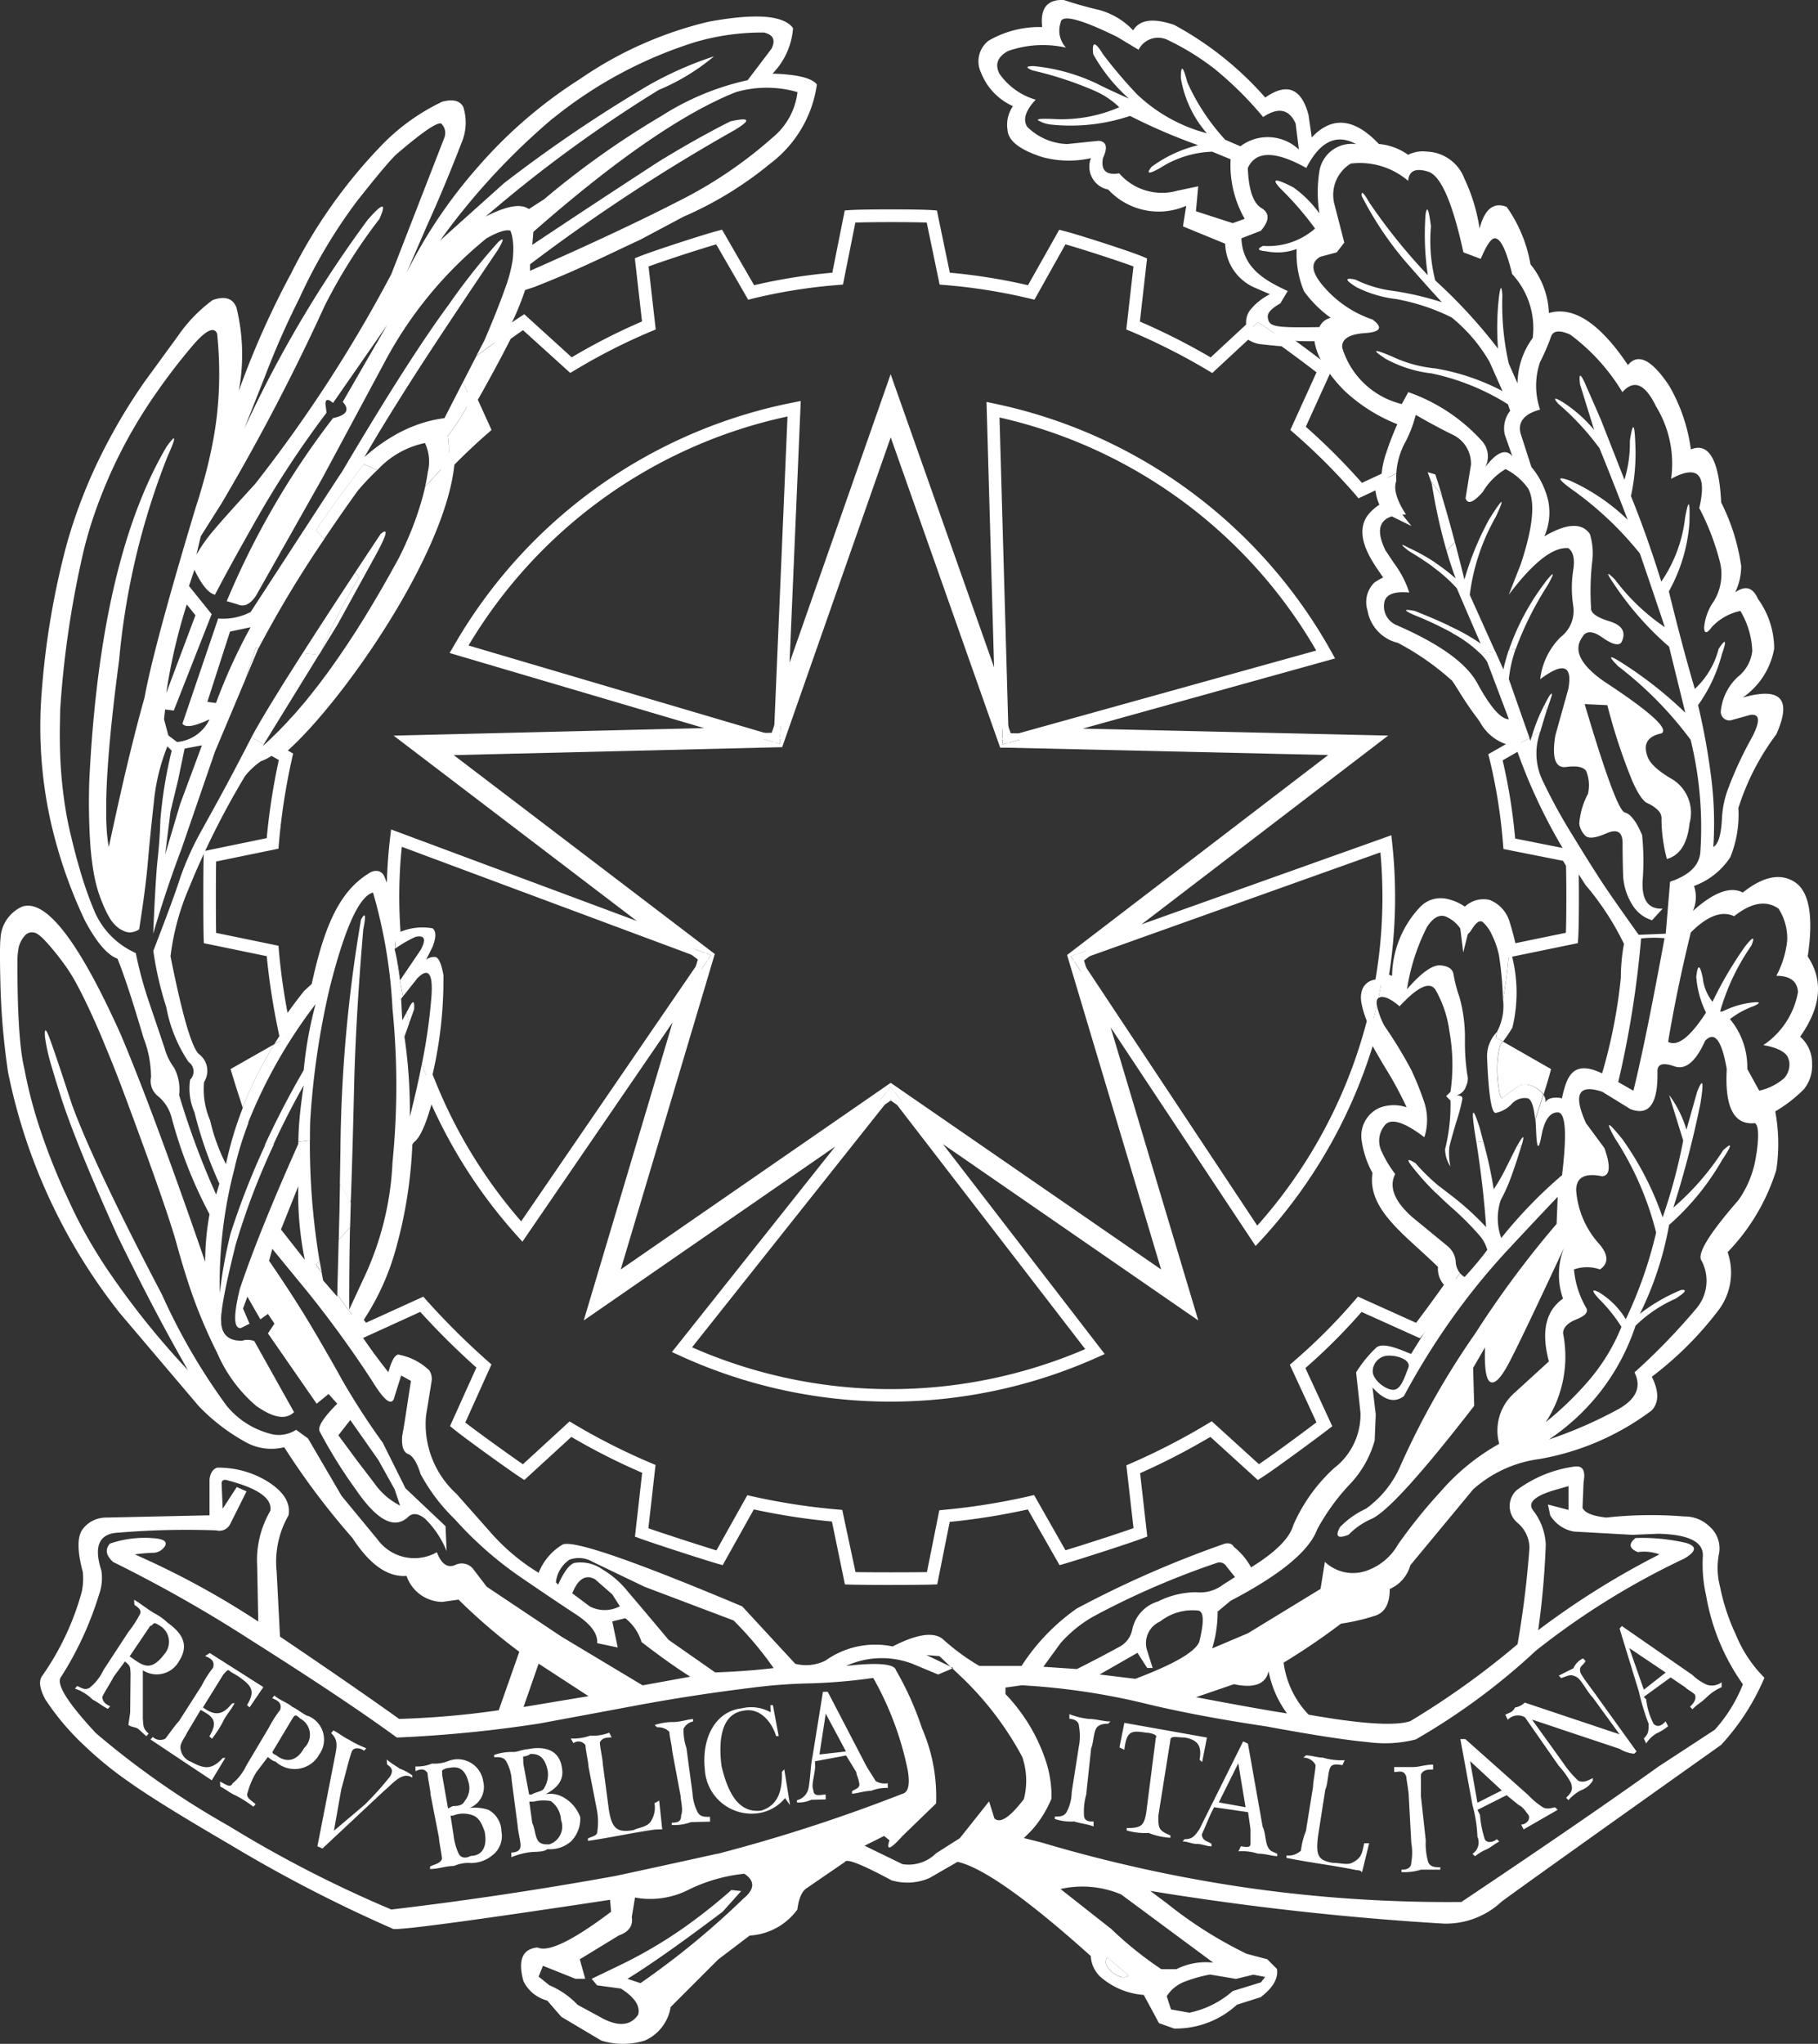 <svg xmlns="http://www.w3.org/2000/svg" xmlns:xlink="http://www.w3.org/1999/xlink" width="80.166" height="90.101" viewBox="0 0 80.166 90.101">
  <rect x="0" y="0" width="80.166" height="90.101" fill="#333333" stroke="none"/>
  <defs>
    <clipPath id="clip-path">
      <rect id="Rettangolo_142692" data-name="Rettangolo 142692" width="80.166" height="90.1" fill="none"/>
    </clipPath>
  </defs>
  <g id="Raggruppa_16106" data-name="Raggruppa 16106" clip-path="url(#clip-path)">
    <path id="Tracciato_29700" data-name="Tracciato 29700" d="M72.849,64.826l-.578-1.272a10.738,10.738,0,0,1-1.016,1.62,4.591,4.591,0,0,1,.026,1.131c.51-.519,1.031-1.014,1.568-1.479" transform="translate(-51.511 -45.944)" fill="#fff"/>
    <path id="Tracciato_29701" data-name="Tracciato 29701" d="M71.239,69.322c0-.01,0-.021,0-.031,0,.022,0,.029,0,.031" transform="translate(-51.495 -50.092)" fill="#fff"/>
    <path id="Tracciato_29702" data-name="Tracciato 29702" d="M19.077,128.628l.191.382q.335-2.148.812-5.968-1.289,5.157-1,5.586" transform="translate(-13.754 -88.949)" fill="#fff"/>
    <path id="Tracciato_29703" data-name="Tracciato 29703" d="M47.374,213.341,46.037,211.1l-.287.286,1.48,2.244Z" transform="translate(-33.074 -152.605)" fill="#fff"/>
    <path id="Tracciato_29704" data-name="Tracciato 29704" d="M36.688,167.22c.083.281.3.982.533,1.686a17.837,17.837,0,0,1,1.4-2.784Z" transform="translate(-26.522 -120.092)" fill="#fff" fill-rule="evenodd"/>
    <path id="Tracciato_29705" data-name="Tracciato 29705" d="M35.787,70.151l-.132-.651a30.3,30.3,0,0,1-.5-3.253l-2.773-.572-.008-.218c-.021-.593-.021-3.031,0-3.624l.008-.218,2.772-.571a28.475,28.475,0,0,1,.534-3.444l-.581-.326.32-.257c2.284-1.835,7.112-8.564,7.458-12.584l.008-.1.07-.071c.479-.488.958-.944,1.429-1.358l-.552-1.214.07-.123c.545-.954,1.1-1.99,1.535-2.844l.031-.061.055-.04c.262-.188.614-.438.8-.557l.179-.117,2.093,1.9a26.689,26.689,0,0,1,3.1-1.581l-.316-2.785.195-.079c.573-.234,2.871-.979,3.45-1.129l.2-.053,1.414,2.448a24.292,24.292,0,0,1,3.448-.551l.549-2.744.21-.015c.6-.043,3.048-.043,3.644,0l.209.015.57,2.743a25.3,25.3,0,0,1,3.446.553L70.1,34.226l.205.051c.609.153,2.93.9,3.477,1.131l.191.081-.316,2.783a28.278,28.278,0,0,1,3.121,1.58l1.7-1.576.183.256a.572.572,0,0,0,.369.186c.307.034.651.068,1,.1l.078.006.063.045c.711.514,1.517,1.118,1.8,1.348l.165.135-1.162,2.557a28.132,28.132,0,0,1,2.474,2.474l1.143-.533-.005.441a1.657,1.657,0,0,0,.268,1.024l.778.97-1.04-.511a1.433,1.433,0,0,0-.448.384c-.356.551.228,1.39.615,1.945a3.5,3.5,0,0,1,.3.481l.2.444-.456-.052a2.154,2.154,0,0,0-.479.25.793.793,0,0,0-.081.673,1.252,1.252,0,0,0,.945,1l.062.021A12.42,12.42,0,0,1,87.8,53.7a3.437,3.437,0,0,1,.341.5c.2.32.474.758.805,1.192.053.07.107.147.163.228.257.372.522.756,1.011.767l.2,0,.059.19c.019.061.04.121.06.181l.114.342-.9.515a24.392,24.392,0,0,1,.551,3.447l2.46.488.063.106c.076.127.153.255.231.382L93,62.1l0,.073c.026.878.022,2.762-.016,3.291l-.015.209-3.18.655-.057-.269c-.088-.414-.188-.8-.3-1.151a.94.94,0,0,0-.55-.621c-.083-.008-.527.026-.606.346l-.36,1.451L87.733,64.6c-.007-.059-.194-.229-.7-.349a.721.721,0,0,0-.626.215,4.105,4.105,0,0,0-1.07,3.118l.042.625-.491-.388a1.275,1.275,0,0,0-.6-.271l-.282-.039.047-.281a21.657,21.657,0,0,0,.21-5.559L70.584,66.554l12.433-9.513L67.873,56.7l.01.341-.121-.343-.377-.009.341-.094L62.669,42.263l-5.012,14.3.329.1-.366.009-.123.353.015-.35-15.169.367,12.442,9.477L41.11,61.426a21.721,21.721,0,0,0-.048,3.851l.014.185-.523.261-.065-.385a10.466,10.466,0,0,0-.594-2.237c-1.2.772-1.761,2.388-2.234,4.574l-.019.086-.432.4c-.37.464-.724.949-1.054,1.442Zm-2.863-4.93,2.749.567.017.207a27.5,27.5,0,0,0,.383,2.753c.231-.324.471-.643.718-.952l.029-.031.318-.292c.508-2.321,1.136-4.037,2.514-4.872a.522.522,0,0,1,.433-.1.375.375,0,0,1,.244.21c.035.077.077.18.123.3.018-.669.067-1.337.145-2l.042-.35,10.836,4.035L40.75,56.525l13.69-.332L43.219,52.883l.176-.3A22.224,22.224,0,0,1,58.357,41.842l.346-.068-.494,11.538,4.458-12.719,4.561,12.922-.334-11.7.344.072A22.206,22.206,0,0,1,82.093,52.814l.171.308L71.137,56.216l13.469.307L73.732,64.844l11.013-3.927.038.349a22.175,22.175,0,0,1-.138,5.8q.067.022.133.05a4.509,4.509,0,0,1,1.27-3.071,1.254,1.254,0,0,1,1.112-.331,2.25,2.25,0,0,1,.828.35,1.033,1.033,0,0,1,.255-.183,1.2,1.2,0,0,1,.825-.117,1.487,1.487,0,0,1,.894.977c.091.29.176.6.253.934l2.227-.459c.025-.669.026-2.172.006-2.953l-.132-.219-2.628-.521-.017-.208a23.747,23.747,0,0,0-.6-3.771l-.051-.2L89.8,56.9a2.053,2.053,0,0,1-1.14-.965c-.051-.074-.1-.144-.148-.208-.346-.455-.628-.9-.834-1.234-.107-.171-.228-.364-.267-.4a11.823,11.823,0,0,0-2.378-1.658,1.771,1.771,0,0,1-1.337-1.421,1.212,1.212,0,0,1,.3-1.236,3.439,3.439,0,0,1,.388-.226l-.09-.13c-.442-.636-1.183-1.7-.625-2.563a2.062,2.062,0,0,1,.549-.513,2.157,2.157,0,0,1-.173-.632l-.75.35L83.16,45.9a27.586,27.586,0,0,0-2.713-2.713l-.156-.136,1.155-2.541c-.344-.268-.967-.733-1.543-1.15-.3-.024-.626-.057-.961-.094a1.372,1.372,0,0,1-.51-.195l-1.583,1.469-.178-.106A27.748,27.748,0,0,0,73.249,38.7l-.191-.08.316-2.778c-.674-.252-2.288-.773-3-.974l-1.367,2.44-.2-.049a24.851,24.851,0,0,0-3.774-.6l-.207-.017-.568-2.734c-.723-.027-2.422-.027-3.147,0l-.547,2.733-.208.017a23.8,23.8,0,0,0-3.771.6l-.2.051-1.41-2.44c-.7.2-2.3.721-2.983.975l.316,2.776-.192.08a26.028,26.028,0,0,0-3.4,1.731l-.177.106L46.455,38.65c-.138.095-.323.226-.544.384-.412.813-.934,1.781-1.448,2.685l.605,1.332-.156.136c-.486.422-.985.89-1.483,1.395-.409,3.988-4.92,10.425-7.345,12.6l.234.132-.044.2A27.883,27.883,0,0,0,35.69,61.3l-.017.208-2.75.566c-.014.73-.014,2.421,0,3.15M67.467,42.5l.4,14.047,13.567-3.773A21.652,21.652,0,0,0,67.467,42.5M44.053,52.551l13.465,3.973.6-14.068A21.67,21.67,0,0,0,44.053,52.551" transform="translate(-23.393 -24.096)" fill="#fff"/>
    <path id="Tracciato_29706" data-name="Tracciato 29706" d="M135.281,34.438l.038,0-.038,0" transform="translate(-97.797 -24.894)" fill="#fff" fill-rule="evenodd"/>
    <path id="Tracciato_29707" data-name="Tracciato 29707" d="M79.329,179.048c-.753,0-1.51-.006-1.82-.016l-.218-.007-.572-2.773a29.068,29.068,0,0,1-3.444-.534L71.9,178.176l-.211-.06c-.57-.163-2.871-.908-3.456-1.124l-.2-.075.318-2.814a28.225,28.225,0,0,1-3.123-1.581l-2.073,1.9-.18-.117c-.513-.335-2.47-1.747-2.933-2.126l-.164-.134,1.163-2.58a33.454,33.454,0,0,1-2.475-2.454L56,168.18l-.134-.174c-.077-.1-.2-.27-.357-.478l-.126-.171.132-.166a9.884,9.884,0,0,0,1.46-3.168,19.232,19.232,0,0,0,.687-4.437l0-.073.034-.065a1.106,1.106,0,0,1,.233-.335l.025-.022c.034-.025.339-.3.773-2.143l.2-.845.327.8a21.8,21.8,0,0,0,3.761,6.116l8.221-12-4.478,15.016,12.466-8.62-.209-.271.3.208.308-.213-.219.275,12.49,8.622-4.482-14.984,8.062,12.155a21.8,21.8,0,0,0,4.751-8.724l.194-.706.322.657c.24.49.556,1.023.861,1.539a7.391,7.391,0,0,1,1.172,2.557l.038.668-.5-.445a1.266,1.266,0,0,0-1.242-.224.828.828,0,0,0-.447.842,4.379,4.379,0,0,0,.458,1.326l.055.117-.018.09c-.209,1.044.752,1.919,1.865,2.933.31.282.631.575.939.883l.085.086,0,.121c-.015.4.053.46.189.586l.079.075.167.166-.136.191c-.544.764-1.262,1.748-1.522,2.065l-.135.164-2.576-1.161a25.959,25.959,0,0,1-2.477,2.475l1.186,2.563-.175.135c-.469.363-2.416,1.8-2.932,2.124l-.178.111-2.09-1.9a29.812,29.812,0,0,1-3.1,1.6l.317,2.792-.2.077c-.549.211-2.857.953-3.459,1.125l-.209.06-1.4-2.456a29.515,29.515,0,0,1-3.444.55l-.551,2.754-.219.008c-.3.011-1.051.016-1.8.016m-1.583-.565c.734.013,2.423.013,3.149,0l.545-2.725.2-.02a28.994,28.994,0,0,0,3.779-.605l.2-.047,1.385,2.434c.713-.215,2.321-.733,3-.975l-.315-2.769.188-.082a29.118,29.118,0,0,0,3.4-1.754l.177-.106,2.081,1.891c.6-.4,1.957-1.406,2.536-1.844l-1.174-2.538.157-.137a25.339,25.339,0,0,0,2.711-2.711l.135-.158,2.564,1.156c.282-.365.79-1.06,1.231-1.676a1.043,1.043,0,0,1-.264-.786c-.274-.27-.56-.53-.837-.783-1.158-1.055-2.254-2.052-2.051-3.358a4.17,4.17,0,0,1-.489-1.518,1.354,1.354,0,0,1,.774-1.347,1.742,1.742,0,0,1,1.219-.031,15.462,15.462,0,0,0-.938-1.736c-.189-.318-.381-.643-.559-.963a22.349,22.349,0,0,1-4.922,8.553l-.24.259-6.392-9.638,3.864,12.92-11.258-7.772,7.132,9.252-.321.144a22.292,22.292,0,0,1-18.442-.085l-.321-.147,7.2-9.059-11.089,7.668,3.918-13.138-6.622,9.665-.236-.262a22.333,22.333,0,0,1-3.774-5.789c-.371,1.31-.644,1.564-.757,1.652a.416.416,0,0,0-.087.125,19.969,19.969,0,0,1-.708,4.524,11.014,11.014,0,0,1-1.433,3.195l.1.128L58.7,166.34l.135.153a32.963,32.963,0,0,0,2.718,2.7l.152.135-1.154,2.56c.57.44,1.942,1.429,2.541,1.84l2.057-1.889.177.106a27.672,27.672,0,0,0,3.423,1.732l.191.08-.315,2.792c.7.244,2.3.763,3,.976l1.362-2.432.2.044a28.435,28.435,0,0,0,3.779.585l.207.017Zm-7.209-9.91a21.736,21.736,0,0,0,17.338.079l-8.569-11.117Z" transform="translate(-40.034 -109.178)" fill="#fff"/>
    <path id="Tracciato_29708" data-name="Tracciato 29708" d="M136.079,34.381l.035,0-.035,0" transform="translate(-98.374 -24.853)" fill="#fff" fill-rule="evenodd"/>
    <path id="Tracciato_29709" data-name="Tracciato 29709" d="M135.635,34.4l.123-.009-.123.009" transform="translate(-98.053 -24.859)" fill="#fff" fill-rule="evenodd"/>
    <path id="Tracciato_29710" data-name="Tracciato 29710" d="M238.542,165.71c-.068.091-.117.155-.127.176a4.347,4.347,0,0,0-.1,1.492c.028.377.107.882.2.814.262-.2.687-.5.7-.505.3-.216.886.01,1.115.366.156-.493.285-.925.331-1.131Z" transform="translate(-172.268 -119.794)" fill="#fff" fill-rule="evenodd"/>
    <path id="Tracciato_29711" data-name="Tracciato 29711" d="M77.785,88.682l-3.935,13.2-.263.881.756-.523,11.222-7.76,1.071-1.349,1,1.3,11.313,7.81.756.522-.263-.88-3.91-13.072-.951-1.433,1.543-.55,10.923-8.359.73-.558-.919-.021-13.631-.311-1.659.461L91.522,76.4,86.941,63.418l-.306-.866-.3.868L81.82,76.292l-.074,1.722-1.566-.462-13.747.333-.92.022.731.557L77.1,86.73l1.613.6ZM78.7,87.14,67.368,78.508l14.259-.345.223-.005.074-.211L86.637,64.5,91.39,77.969l.074.21.225,0,14.238.325L94.591,87.183l-.178.136.064.213,4.083,13.65-11.741-8.1-.184-.127-.183.127-11.72,8.1,4.083-13.693.064-.214Z" transform="translate(-47.36 -45.22)" fill="#fff"/>
    <path id="Tracciato_29712" data-name="Tracciato 29712" d="M171.377,152.13l-.372-1.245.964-.738-1.543.55Z" transform="translate(-123.204 -108.544)" fill="#fff"/>
    <path id="Tracciato_29713" data-name="Tracciato 29713" d="M108.008,151.763l.925-1.351-1.613-.6,1.035.788Z" transform="translate(-77.583 -108.301)" fill="#fff"/>
    <path id="Tracciato_29714" data-name="Tracciato 29714" d="M161.086,113.7l-1.3-.03-.4-1.145.047,1.636Z" transform="translate(-115.218 -81.347)" fill="#fff"/>
    <path id="Tracciato_29715" data-name="Tracciato 29715" d="M120.086,112.139l-.431,1.231-1.208.029,1.566.462Z" transform="translate(-85.627 -81.067)" fill="#fff"/>
    <path id="Tracciato_29716" data-name="Tracciato 29716" d="M137.88,174.249l1.071-.741,1,.691-1-1.3Z" transform="translate(-99.675 -124.993)" fill="#fff"/>
    <path id="Tracciato_29717" data-name="Tracciato 29717" d="M230.807,185.552l0-.016,0,.006.005.01" transform="translate(-166.85 -134.127)" fill="#fff"/>
    <path id="Tracciato_29718" data-name="Tracciato 29718" d="M79.714,42.163q.382-2.578-.525-3.247-.955-.668-2.339.43-.812-.43-2.2.812a1.475,1.475,0,0,0,.048-1.1,3.25,3.25,0,0,0,1.6-1.265,4.966,4.966,0,0,0,.358-2.172,10.877,10.877,0,0,1,1.671-3.247q1.05-2.34-1.48-1.623A3.323,3.323,0,0,0,78.234,28.6a3.736,3.736,0,0,0-.716-2.2q-.334-.764-1-.287a2.767,2.767,0,0,0,.263-1.146,9.047,9.047,0,0,0-.883-2.817q-.143-2.817-1.337-2.34A7.587,7.587,0,0,0,73.6,17q-1.146-1.719-1.814-.907Q69.926,13.324,68.3,13.8a3.593,3.593,0,0,0-.812-2.149,6.178,6.178,0,0,0-1.05-2.531q-.86-.334-1.194.955a7.838,7.838,0,0,0-.669-2.2,1.836,1.836,0,0,0-1.671-1.193,1.427,1.427,0,0,0-.812.143,2.587,2.587,0,0,0-1.289-.477q-1.623-1.719-2.96-.287l-.143-1Q57.225,3.3,55.793,4.3a14.564,14.564,0,0,0-4.011-3.2Q50.4.623,49.968,1.339A3.21,3.21,0,0,0,48.44.432Q47.628.241,46.912,0q-1.1-.048-.955,1.194a4.446,4.446,0,0,0-2.364.6A1.149,1.149,0,0,0,43.259,3.2a2.692,2.692,0,0,0,1.409,1.48,1.439,1.439,0,0,0-.239,1.05q.048.717,1.528,1.194a4.468,4.468,0,0,0,2.149.048,1.03,1.03,0,0,0,.764,1.385,3.03,3.03,0,0,0,3.438.716l-.143.907,1.862.764a2.162,2.162,0,0,0,1.241,1.91l.731.316a2.665,2.665,0,0,0-.852.674.882.882,0,0,0-.106.953l.425-.394c.214.128.66.44,1.145.791.449.035.9.057,1.352.047a2.665,2.665,0,0,0,.315.887A6.421,6.421,0,0,0,59.3,17.239,7.335,7.335,0,0,0,61.617,18.7a12.858,12.858,0,0,0-.485,1.25,3.93,3.93,0,0,0-.224,1.233l.664-.31A3.29,3.29,0,0,1,62,19.435a5.609,5.609,0,0,0,.43-1.146q.907.525,1.647.883a1.412,1.412,0,0,1,.788,1.313l-.239,1.48q.143.43.764-.286a2.856,2.856,0,0,1,1-1,2.739,2.739,0,0,1,1,.86q.478.907-.334,3.342l-.525,1.337q1.623-2.149,2.626-2.053.334.239.215.979a5.074,5.074,0,0,0,0,1.552,1.454,1.454,0,0,1-.549,1.385,3.116,3.116,0,0,0-.907,1.862q1.528-1.146,1.241.43l-.573,2.053q-.239,1.48.478,1.385T69.95,34a1.694,1.694,0,0,1,.072,1,3.266,3.266,0,0,0-.382,1.313.922.922,0,0,0,.263.525q.215.215.931-.1t.716.43q0,.74.024,1.432a2.666,2.666,0,0,0,.454,1.361,1.517,1.517,0,0,0,.821.606l.469-.511q-.955.048-.883-1.241a11.379,11.379,0,0,0-.024-2.005q-.1-.227-.191-.4A1.932,1.932,0,0,0,71.931,36a.616.616,0,0,0-.286-.186q-.382-.1-1.767-4.775l1,.048a25.444,25.444,0,0,0,1.1,3.341q.375.844.667.98a1.458,1.458,0,0,1,.489.334.481.481,0,0,1,.131.382,7.018,7.018,0,0,0,.239,1.743q.86-.239,1-1.576a1.741,1.741,0,0,0-.716-1.91q-1-.573-1.146-1.05-.286-.812.621-1,.525-.287-2.53-2.292-1.576-1.1-.955-1.958.239-.43.883.024t.836.215q.334-.668-.525-.931t-.812-.6a11.461,11.461,0,0,1,.048-2.006,2.874,2.874,0,0,0-.1-1.241q-.525-.764-2.006.1a2.6,2.6,0,0,0,.167-1.576,3.608,3.608,0,0,0-.74-1.48l-.477-1.48q-.191-.764.86-1.05a3.251,3.251,0,0,1,0-2.1,8.854,8.854,0,0,0,.477-1.1q.143-.43.86-.1a8.824,8.824,0,0,1,2.292,2.531q.764-.859,1.48.621a4.837,4.837,0,0,1,.669,3.2q1.766-.955,1.241,1.289a10.81,10.81,0,0,1,.931,2.459,2.291,2.291,0,0,1-.287,1.647,2.338,2.338,0,0,0-.43,1.17q.024.406.334-.024a2.382,2.382,0,0,1,1.265-.716,3.7,3.7,0,0,1,.525,1.767,1.706,1.706,0,0,1-.645,1.146,2.364,2.364,0,0,0-.74,1.48.38.38,0,0,0,.43.43l.86-.239q.668-.1.048,1.05a16.287,16.287,0,0,0-.979,2.1,4.334,4.334,0,0,0-.31,1.385q-.048,1.1-.382,1.289a16.131,16.131,0,0,0-.072-2.889,29.726,29.726,0,0,0-.6-3.366,6.835,6.835,0,0,0,1.05-2.244q.334-.955-.143-.239a3.643,3.643,0,0,1-1.05,1.767q-.525-1.767-1.146-4.3a7.29,7.29,0,0,0,.907-3.008q.047-1.528-.191-.239a6.214,6.214,0,0,1-1.05,2.817q-.621-2.005-1.337-3.772a8.826,8.826,0,0,0,.191-2.34q-.048-1.337-.239-.1a5.467,5.467,0,0,1-.239,1.719l-1.05-2.674-.669-1.528q-.334-.764-.239,0l.621,2.005a6.244,6.244,0,0,0-1.337-1.194q-.621-.382-.239.048a11.629,11.629,0,0,1,1.814,1.958q.621,1.528,1.242,3.151A8.947,8.947,0,0,0,69.258,21.2q-.907-.334,0,.334A14.921,14.921,0,0,1,72.313,24.4q.573,1.671,1.1,3.247a9.127,9.127,0,0,1-2.2-2.1q-.573-.573-.048.191A13.565,13.565,0,0,0,73.6,28.507l.716,2.913a17.613,17.613,0,0,0-2.865-2.244q-.764-.478-.1.191a16.291,16.291,0,0,1,3.2,3.247,16.218,16.218,0,0,1,.43,4.918q-.048.907-1.337,1.337l-.191,2.292-1.194.048q-.955-1.337-1.456-2.077t-1.433-2.268a24,24,0,0,1-1.361-2.483,2.772,2.772,0,0,1-.143-1.958c.016-.058.031-.108.047-.163l-.374.213c-.018.063-.04.126-.055.189l-.046-.131-.614.349A24.219,24.219,0,0,0,69.1,37.705l.218.043c.006.081.011.2.015.342.19.309.384.618.585.925a12.288,12.288,0,0,1,1.693,2.593,8.093,8.093,0,0,0-.137,1.484,23.07,23.07,0,0,1-.828,4.227c-1.354-.654-1.575.237-1.775,1.114.034-.044-.63-.13-.718.176a.538.538,0,0,0-.093-.35c-.112.353-.237.737-.355,1.093.013.137.023.283.029.449q.047,1.289.239.263t.716-1.027q.525,0,.191,2.769A20.318,20.318,0,0,0,66.2,54.577a2.544,2.544,0,0,1-.024-1.671,7.5,7.5,0,0,0,.477-1.074q.215-.6.358-1.074c.029-.088.054-.166.075-.235l-.183-.019-.035.063-.5,1a8.019,8.019,0,0,1-.5.86,19.231,19.231,0,0,0-.453-2.083l-.318-.034c.205,1.3.353,2.562.437,3.787a12.7,12.7,0,0,0-1.647-1.48c-.133-.1-.262-.2-.387-.3q-.077.146-.155.292c.182.18.378.365.59.559a12.569,12.569,0,0,1,1.361,1.361,1.591,1.591,0,0,1,.287.573,15.409,15.409,0,0,1-1,1.194.714.714,0,0,1-.2-.174c-.1.143-.216.308-.343.487.025.025.051.053.077.083-.26.4-1.861,2.925-1.882,2.984-.077.031-1.183-.589-1.547-.267A5.4,5.4,0,0,0,59.8,60.5l.191,1.767a2.968,2.968,0,0,1-1.17,2.459,7.479,7.479,0,0,0-1.791,2.507q-.239.859-1.862,1.862a2.973,2.973,0,0,0-.764-.907q-.1-.191-.382-.143a46.015,46.015,0,0,0-6.541,2.865,9.13,9.13,0,0,0-2.435,2.531H43.188a9.521,9.521,0,0,1-1.623-1.194q-.621-.478-2.2.334a3.776,3.776,0,0,0-2.96.621,1.906,1.906,0,0,1-1.337.143l-2.339-2.53q-7.258-3.056-7.926-2.722a2.524,2.524,0,0,0-1.05,1.242,9.117,9.117,0,0,1-2.149-1.815l-1.48-1.671a4.14,4.14,0,0,1-1.337-3.438l.239-1.48a.689.689,0,0,0-.1-.525,2.676,2.676,0,0,0-1.289-.676c-.068-.029-.275-.1-.51.762a24.669,24.669,0,0,1-1.55-2.172c.035-.037.072-.082.111-.131-.234-.318-.53-.726-.818-1.124l0,.094-.621-.716c-.022-.11-.041-.222-.062-.332-.107-.15-.2-.276-.252-.357l.156-.171a31.549,31.549,0,0,1-.426-5.307l-.511.058c0,.03,0,.063,0,.093q-.221.5-.427.967-.412.943-.764,1.791-.88,2.119-1.388,3.641-.43,1.767.048,1.719l.382-.191-.287-.668.191-.525.573,1,.334-.239.287.429-.287.43,2.149,3.1.525-.43.382.43q-.955.955-.764,1.241a21.325,21.325,0,0,0,1.576,2.531q1.432,2.1,2.34,1.194.286-.239.716.1a4.182,4.182,0,0,1,.955,1.432l-.048-1.1-1.767-1.671-1-2.006a32.245,32.245,0,0,1-1.767-2.722q-.525-.955-1.313-2.292T11.866,55.58l.143-.525,1.528,1.862A48.131,48.131,0,0,1,16.426,60.9q.835,1.361.979.644l.287-.907.429.239-.286,1.862-.1.573q-.048.668.263.788t.549.883a8.06,8.06,0,0,0,1.5,1.981A16.188,16.188,0,0,0,22.919,69.5q1.5,1.027,2.483,1.671t.931,1.265l.907.191L27,71.479l.573-.143a2.105,2.105,0,0,1,.716,1.05q1.241.955,2.149,1.528l-2.1.382-3.581-2.149-3.295-2.2-.621-.812A.645.645,0,0,0,20.054,69q-.5.191-.788-.573a2.013,2.013,0,0,1-2.626-.573l-1.576-1.91-1.48-2.531-.525-.382a1.415,1.415,0,0,1-1,.208A3.688,3.688,0,0,1,10,61.978,26.98,26.98,0,0,1,7.139,57.06q-1.092-2.077-1.922-3.771-.277-.564-.525-1.087-.124-.261-.241-.512-.233-.5-.437-.959Q3.5,49.584,3.176,48.7q-.764-2.34-1-2.96t-.191-.024a8.1,8.1,0,0,0,.3,1.324q.109.381.257.853.074.236.158.5c.146.453.337.982.564,1.573.058.151.118.306.182.465.352.889.784,1.91,1.3,3.077q.209.471.436.973.591,1.217,1.175,2.354.389.758.776,1.48.193.361.386.713.385.7.767,1.373h0a35.58,35.58,0,0,1-3.652-4.588q-.577-.88-1.032-1.731-.228-.425-.424-.843T2.8,52.424q-.361-.809-.656-1.588t-.525-1.528a19.8,19.8,0,0,1-.541-2.18q-.03-.125-.057-.267-.081-.426-.134-1-.071-.77-.1-1.809-.012-.519-.015-.924t0-.694a2.942,2.942,0,0,1,.06-.7,1.227,1.227,0,0,1,.287-.513.4.4,0,0,1,.382-.108.321.321,0,0,1,.15.061,1.222,1.222,0,0,1,.17.13c.047.042.1.092.152.149q.164.17.375.425t.467.6a7.455,7.455,0,0,1,.56.892c.075.137.154.288.233.445q.158.311.327.674.093.2.19.415c.145.324.3.671.452,1.047q.192.461.4.976T5.393,48q.108.283.218.581c.2.541.388,1.047.562,1.525.081.221.16.439.236.646.163.449.311.863.447,1.248.063.177.124.351.181.514q.135.389.25.728.057.169.109.325.156.469.264.823.072.236.123.421.406,1.48.812,2.578a22.363,22.363,0,0,0,.979,2.244,6.417,6.417,0,0,0,1.719,2.34c.094.067.186.127.274.18.616.372,1.079.408,1.4.1l-1.751-3.131a.785.785,0,0,0-.539-.018c-.032,0-.059,0-.09,0l0,0c-.027,0-.05-.006-.076-.008a1.24,1.24,0,0,1-.125-.013c-.028-.005-.054-.013-.08-.02a.827.827,0,0,1-.127-.042c-.017-.007-.031-.017-.046-.026a.657.657,0,0,1-.119-.077c-.009-.008-.016-.017-.025-.026a.643.643,0,0,1-.1-.117c-.005-.008-.009-.018-.014-.027a.8.8,0,0,1-.071-.154c0-.012-.006-.027-.009-.04a1.133,1.133,0,0,1-.039-.18c0-.028,0-.061,0-.09,0-.055-.009-.109-.007-.17a2.612,2.612,0,0,1,.027-.3c.008-.072.018-.15.03-.234q.075-.507.257-1.325.137-.613.334-1.4.263-.883.582-1.764t.7-1.758q.19-.444.4-.887l-.39.044a34.241,34.241,0,0,0-1.521,3.886,20.744,20.744,0,0,0-.477,2.626,20.035,20.035,0,0,1,.644-5.467,14.783,14.783,0,0,1,.617-2.025c-.075-.225-.153-.465-.231-.706a15.49,15.49,0,0,0-.756,2.516,8.38,8.38,0,0,1-.7-1.933A3.436,3.436,0,0,1,9,47.7a.922.922,0,0,0-.239-1.241q-.478-.478-1.241-4.3a10.943,10.943,0,0,1,.812-3.008,35.5,35.5,0,0,1,2.475-4.94,3.259,3.259,0,0,1,.707-.658,2.117,2.117,0,0,0,.7-.419l-.553-.31-.077.071.052-.085-.545-.305c-.027.051-.057.105-.08.152q-.478.931-.943,1.8t-.919,1.683q-.113.2-.217.395a13.233,13.233,0,0,0-.977,2.136q-.286.907-1.194,3.247a14.95,14.95,0,0,0,.573,2.483,6.4,6.4,0,0,0,.979,2.411.514.514,0,0,1,.071.788,2.6,2.6,0,0,0,.191,1.432,17.951,17.951,0,0,0,1.1,3.151l-.143.478A35.183,35.183,0,0,1,7.9,48.274a2.06,2.06,0,0,0-.215-1.194,2.646,2.646,0,0,1-.43-.883q-.215-.645-.644-1.91a17.145,17.145,0,0,1-.621-2.268l0,0h0c-.052-.023-.1-.05-.15-.076a3.526,3.526,0,0,1-1.709-1.857q-.071-.17-.142-.353-.141-.367-.278-.785t-.268-.889q-.2-.706-.386-1.53-.063-.275-.116-.562a19.789,19.789,0,0,1-.3-3.216q-.007-.355,0-.724t.014-.75a43.219,43.219,0,0,1,.856-6.2q.093-.433.194-.863.149-.6.337-1.186a21.508,21.508,0,0,1,2.85-5.707,26.832,26.832,0,0,1,1.683-2.178q.1-.113.193-.205.642-.642.809-.224.048.478.07.948a16.467,16.467,0,0,1-.094,2.753q-.054.448-.139.92-.17.946-.466,1.994-.148.524-.327,1.073Q6.757,28.6,6.375,30.751q-.179.633-.367,1.361-.094.364-.19.752-.193.776-.394,1.647-.3,1.307-.625,2.829a5.608,5.608,0,0,1-.076-.557q-.029-.312-.038-.692,0-.19,0-.4c0-.138,0-.281,0-.431q.01-.447.038-.962.113-2.059.531-5.2a32.273,32.273,0,0,1,2.125-8.953q.077-.173.135-.31.086-.2.127-.327a.5.5,0,0,0,.037-.163c0-.018-.011-.024-.026-.017a.249.249,0,0,0-.066.056,3.338,3.338,0,0,0-.254.331Q4.417,24.688,3.94,34.38A28.041,28.041,0,0,0,3.988,37.3c.03.379.071.72.121,1.031.008.052.017.1.026.152a6.369,6.369,0,0,0,.188.793c.064.2.13.38.2.547q.055.136.112.257a3.582,3.582,0,0,0,.2.384,1.536,1.536,0,0,0,.432.475.806.806,0,0,0,.153.08.6.6,0,0,0,.346.083.8.8,0,0,0,.37-.131q.287-1.814.382-2.936t.263-2.626a8.922,8.922,0,0,1,.6-2.507l.191.191a19.694,19.694,0,0,0-.5,3.056q-.024.86-.119,1.719T6.757,41.16Q7.33,39.2,8,37.436l1.48-4.3,1.305-3.1c.206-.633.405-1.227.5-1.481l.121.014A49.587,49.587,0,0,1,14.3,23.763l-.359-.391c.316-.506,1.75-2.466,2.108-2.909l.591.262a3.921,3.921,0,0,1,2.1-1.195,1.909,1.909,0,0,1,.125,1.28c-.027.2-.067.413-.119.648q.5-.568,1.023-1.1a4.592,4.592,0,0,0-.025-1.131c-.006,0-.009-.009,0-.031,0,.01,0,.021,0,.031a10.777,10.777,0,0,0,1.015-1.62l-.346-.761L19.6,18.433q-.233.03-.462.079a5.807,5.807,0,0,0-.907.275,6.46,6.46,0,0,0-.883.43,8.031,8.031,0,0,0-1.28.935q.859-1.48,2.077-3.39t3.8-5.73q.43-.716.024-.358a28.08,28.08,0,0,0-2.172,2.745q-1.767,2.388-4.727,7.4L14.946,21l-.906,1.39q-1.061,1.628-2.986,4.589a2.635,2.635,0,0,1-1.432.287L8.046,31.9q.191.286,1.194-.191a1.745,1.745,0,0,1-1.433,1l-.382-.287-.191-.716.048-.43.382.048,1.671-4.249-1-1.242.239-.716q.477,1,.907,1.1.668-1.289,1.934-3.51A43.211,43.211,0,0,1,14.4,18.194l-.048-.382q0-.334.334-.048l2.387-3.438-1.958,3.39q.478.525-.43.716A35.9,35.9,0,0,0,10,26.5l.477.143q.43.191.812-.382l2.912-5.157,2.769-5.157a17.716,17.716,0,0,1,4.488-5.443q.764-.43,1.05-.334a1.578,1.578,0,0,1,.078.261,2.785,2.785,0,0,1,.048.657q-.006.186-.03.4a6.672,6.672,0,0,1-.358,1.3q-.155.438-.376.992t-.507,1.222L21,15.7c.411-.305.891-.657,1.3-.949a11.866,11.866,0,0,0,.856-1.966l.405-.132.477-.191c1.592-.636,2.945-1.317,4.186-1.89l1.925-1.023a16.018,16.018,0,0,0,3.82-2.34,5.287,5.287,0,0,0,2.053-3.485q-.334-.43-1.958-.477a3.2,3.2,0,0,0,.907-2.006Q34.354.385,31.251.957a16.825,16.825,0,0,0-5.682,2.531A20.478,20.478,0,0,0,21.1,7.332a21.658,21.658,0,0,0-3.175,4.7l.955-2.2q.716-1.575,1.528-3.676a2.278,2.278,0,0,0,.024-1.433q-.215-.429-.931-.239A9.236,9.236,0,0,0,16.736,6.5a22.68,22.68,0,0,0-3.891,5.539,37.942,37.942,0,0,0-2.316,5.2,8.715,8.715,0,0,0-.1-3.677q-.239-.621-1.05-.334A6.589,6.589,0,0,0,7.855,14.8q-.764,1.05-1.48,2.029A25.14,25.14,0,0,0,4.68,19.626a22.764,22.764,0,0,0-1.719,4.3,35.31,35.31,0,0,0-1.122,6.589,19.245,19.245,0,0,0,.382,5.634,21.011,21.011,0,0,0,1.528,4.441q.764,1.432,1.432,1.671.43,1.05,1.146,3.485a4.833,4.833,0,0,1,.334,1.743.842.842,0,0,0,.31.836,1.8,1.8,0,0,1,.6.955A20.022,20.022,0,0,0,9.24,53.527a11.712,11.712,0,0,0-.191,2.1Q6.757,48.991,5.324,45.6,2.555,39.441.979,39.967a1.62,1.62,0,0,0-.955,1.385q-.048.43,0,2.2a31.648,31.648,0,0,0,.334,3.725,25.146,25.146,0,0,0,4.918,10.6l3.485,4.106a8.547,8.547,0,0,0,2.005,1.552,2.323,2.323,0,0,0,1.767.263A32.88,32.88,0,0,0,15.542,67.8q1.146,1.766,2.387,1.671a1.685,1.685,0,0,0,1.576,1.146l.716-.1A24.835,24.835,0,0,0,22.9,72.816l-.907,2.578a38.492,38.492,0,0,1-4.393.382q-1.862-1.337-5.252-3.629L12.2,69.283a4.112,4.112,0,0,1,.525-2.483q.143-.812-.907-1.48A4.127,4.127,0,0,0,9.574,64.7q-.286.1-.334.525V66.8L4.7,66.9a1.289,1.289,0,0,0-1.027.477q-.406.478-.024,1.91a2.751,2.751,0,0,1-.048.907,11.931,11.931,0,0,1-1.767,3.724q-.191.334.167,1a11.224,11.224,0,0,0,1.791,2.1,15.776,15.776,0,0,0,1.886,1.528q1.266.907,4.464,2.769a62.635,62.635,0,0,0,7.21,3.724q.716.048,9.549-1.289l.048.525q-2.53,1.91-3.247,1.576-1,.1-.621,1.48a1.612,1.612,0,0,0,1.05.86l.621.716,1.766,1.05a3.25,3.25,0,0,0,1.91,0,1.953,1.953,0,0,0,1.146-1.48l.188-.188,1.913-1.913,1.385-1.05a2.8,2.8,0,0,0,2.1-1.146q.1-.764.43-.955l1.671-1.146q.1-.239,2.053.812a2.456,2.456,0,0,0,1.671-.1l1.241-.716q1.671.382,5.873,4.154a1.344,1.344,0,0,0,.525,1,3.281,3.281,0,0,0,1.814.716l.669,1.241.668.239a3.988,3.988,0,0,0,2.769-1.05l1.05-.334q.812-.621.716-1.242l-.429-.429-.907-.239a18.5,18.5,0,0,1-3.486-2.2l-.764-.573A127.69,127.69,0,0,0,63.671,84.8a3.6,3.6,0,0,0,2.555-.979q1.6-1.17,9.669-6.9a10.277,10.277,0,0,0,1.91-2.96,5.766,5.766,0,0,1-1.265-1.91,9.1,9.1,0,0,1-.692-2.1A3.261,3.261,0,0,1,75.8,68.5a1.275,1.275,0,0,0-.429-1.218,1.545,1.545,0,0,0-1.1-.43,17.96,17.96,0,0,0-3.438.048q-.907-.1-1.05-.43l.048-1.146q.143-.764-.429-.669A5.491,5.491,0,0,0,66.87,65.7a.959.959,0,0,0,.048,1.433,1.45,1.45,0,0,1,.525,1.1,42.388,42.388,0,0,1-.525,4.25,35.972,35.972,0,0,1-4.727,3.39q-1,.335-4.488-.286a4.067,4.067,0,0,1-1.1-2.292,29.891,29.891,0,0,0,2.531-1.719,9.07,9.07,0,0,0,1.528-.358q.621-.215.621-1.17A1.606,1.606,0,0,0,62.191,69l2.769-3.342a5.425,5.425,0,0,1,2.913-1.337,11.518,11.518,0,0,0,4.966-2.149q.477-.525,0-1.48a15.213,15.213,0,0,0,2.96-2.96,2.75,2.75,0,0,0,.382-2.531,9.1,9.1,0,0,0,2.149-3.629,7.844,7.844,0,0,0-.048-2.578,6.139,6.139,0,0,0,1.265-.979,1.638,1.638,0,0,0,.358-1.122A1.546,1.546,0,0,0,79.38,45.7q1.385-1.958.334-3.533M54.36,9.838l-1.623-.525.1-1.1-.907.191a2.5,2.5,0,0,1-2.578-.764q-.86.143-.716-.669.334-.716-.191-.764l-1.385.143a2.617,2.617,0,0,1-1.767-.764Q45,5.112,45.67,4.395a2.968,2.968,0,0,1-1.6-1.146q-.31-.621.382-1A4.638,4.638,0,0,1,47.007,2.1,1.1,1.1,0,0,1,46.769,1q.047-.573,2.483.621l.955.573a.963.963,0,0,1,1.289-.43,11.322,11.322,0,0,1,2.053,1.265A15.61,15.61,0,0,1,55.7,5.159q1-.668,1.433.287l.143,1.146a2,2,0,0,0-2.579-.143l-.668-.287a9.422,9.422,0,0,1-1.671-2.531q-.286-1.1-.287-.191a4.93,4.93,0,0,0,1.146,2.435,7.088,7.088,0,0,1-3.08-1.719,20.645,20.645,0,0,1-1.5-1.767q-.525-.86-.43,0a7.48,7.48,0,0,0,1.576,1.958q-.764-.334-1.433-.669a8.323,8.323,0,0,0-2.769-.764q-.525,0-.048.191a15.6,15.6,0,0,1,2.7.883,3.641,3.641,0,0,1,1.122.74,6.407,6.407,0,0,1-2.769.525q-.907-.048-.812.048a1.387,1.387,0,0,0,.573.191,8.238,8.238,0,0,0,3.485-.382A25.015,25.015,0,0,0,52.833,6.4a5.715,5.715,0,0,0-2.053.955q-.382.478.382.048a4.529,4.529,0,0,1,2.292-.716l.812.334a4.759,4.759,0,0,0,.621,2.626Zm3.82,4.582c-1.782.032-2.142-.011-2.242-.286-.067-.211-.1-.4.523-.763l.323-.542c-1.036-.474-1.993-1.036-2.042-2.323l.859-.334q.573-.668.024-1t-.6-1.767q.525-1.146,2.578,0,.907-1.766,2.2-1.05A1.44,1.44,0,0,0,58.18,7.546a6.035,6.035,0,0,0,0,1.862,4.9,4.9,0,0,0-1.146-1.146q-1.289-.668-.477.143a13.806,13.806,0,0,1,1.433,1.671,3.139,3.139,0,0,1-2.292.764q-.43.191.143.239a2.473,2.473,0,0,0,1.337-.1,4.28,4.28,0,0,0,.326,1.864,5.119,5.119,0,0,0,1.178,1.168.718.718,0,0,0-.5.405M66.918,16.9l-.382-.86a11.625,11.625,0,0,1-.287-3.008q-.048-.668-.143,0a11.822,11.822,0,0,0-.048,2.339,22.853,22.853,0,0,0-2.769-3.008A7.129,7.129,0,0,1,63.1,9.981q-.143-1.146-.239-.525a12.222,12.222,0,0,0,.1,2.674,25.034,25.034,0,0,1-2.578-3.2q-.382-.668-.334-.286a14.916,14.916,0,0,0,1.91,2.865q1,1.146,1.623,1.814a13.49,13.49,0,0,0-2.149-.5,5.227,5.227,0,0,1-1.671-.5q-.716-.143.048.334a5.253,5.253,0,0,0,1.743.525,9.128,9.128,0,0,1,2.459.812,7.074,7.074,0,0,1,1.671,1.958l.573,1.289a9.856,9.856,0,0,0-2.96-1,5.723,5.723,0,0,1-1.91-.525q-1.241-.525-.287.1a5.472,5.472,0,0,0,2.029.645,10.331,10.331,0,0,1,3.366,1.361l.1.287a1.254,1.254,0,0,0-.239,1.05l.334.955q-.43-.525-1.194.477a1.014,1.014,0,0,0-.143-1.146A7.865,7.865,0,0,0,62.1,17.287l-.287.525a3.642,3.642,0,0,1-2.626-2.483q-.048-.573,1-.644t.334-.6a4.905,4.905,0,0,1-2.292-1.623q-.621-.812,0-1.146l.716-.191.334-.43-.43-1.671a1.617,1.617,0,0,1,.716-1.814,3.277,3.277,0,0,1,2.531.764q.048-.668.883-.406t1.552,3.557l.764.287q.382-.907.621-.907.382,0,.764,1.576a3.507,3.507,0,0,1,.907,2.817,3.44,3.44,0,0,0-.669,2.006M15.447,62.6l1.241,1.767.716,1.289.239.716a3.117,3.117,0,0,1-1.146-1l-.764-1-.812-1.1Zm-3.056-8.4.764-1.91a14.318,14.318,0,0,0,.287,3.247ZM9.144,30.942l1-3.1.907-.191A24.457,24.457,0,0,0,9.526,30.99ZM7.855,34.38,8.142,33l.764-.143L7.95,35.43l-.668,2.244.239-1.91Zm.764-7.257L7.33,30.56a25.353,25.353,0,0,1,.907-3.915ZM35.166,4.061a3.043,3.043,0,0,1-1.1,2.005A19.1,19.1,0,0,1,29.89,8.883q-2.507,1.289-6.518,3.056v-.287A80.153,80.153,0,0,1,32.4,5.732q1.1-.668-.191-.382-1.432.717-3.151,1.767-2.865,1.862-5.586,3.677l.048-.573q5.443-4.774,8.929-6.159a4.863,4.863,0,0,1,2.722,0M24.4,5.207A18.987,18.987,0,0,1,30.63,1.864a10.487,10.487,0,0,1,3.056-.43q.621.143.334.716L32.97,3.535a11.665,11.665,0,0,0-3.8,1.576,37.825,37.825,0,0,0-5.18,3.676l-.669.43q-.525-.382-1.91.334a59.208,59.208,0,0,1,7.639-5.587,9.456,9.456,0,0,0,2.435-1.48A15.585,15.585,0,0,0,28.529,3.8a62.261,62.261,0,0,0-6.3,4.273L19.41,10.6a29.937,29.937,0,0,1,4.989-5.4M14.349,13.419a23.857,23.857,0,0,1,2.387-3.772q.478-1.1-.525.048a52.557,52.557,0,0,0-5.443,9.215l.907-2.292A36.518,36.518,0,0,1,13.2,13.156a23.085,23.085,0,0,1,2.53-4.273q1.241-1.576,1.719-2.053,1.719-1.48,2.005-1.385a.576.576,0,0,1,.143.621l-2.339,6.016a61.4,61.4,0,0,1-6.016,9.263q-1.576,1.719-1.958,2.2a6.629,6.629,0,0,0-.621.907l.191-.812L9.765,22.2a93.635,93.635,0,0,0,4.584-8.786M72.366,41.37a5.292,5.292,0,0,1,1.034-.011c-.446,2.419-.96,5.069-1.374,6.724l-.668-.382a43.793,43.793,0,0,0,1.008-6.331m-11.1,18.391c.406,0,.975.206.832.548s-.3.92-.623.957-.943-.414-.943-.817a.7.7,0,0,1,.735-.687m-14.5,12.673a5.649,5.649,0,0,1,1.48-1.193,35.662,35.662,0,0,1,5.4-2.34.349.349,0,0,1,.43.143l.382.477-.525.334a1.664,1.664,0,0,1-1.194.334,3.791,3.791,0,0,0-1.671.406,1.639,1.639,0,0,0-1.146,1.265,1.092,1.092,0,0,1-.525.716q-1.05.573-1.91,1l-1.48-.1Zm3.82.334a1.044,1.044,0,0,1,.573-1.289A2.3,2.3,0,0,1,52.833,71q.382.048.048,1.385-.286.668-2.817,1.623l-1.576-.191,1.671-.955.43.669h.239ZM26,70.811l-.764-.573q.382-.955,1-.621l.764.668.334.525a1.421,1.421,0,0,1-1.337,0m3.485,1.48q-1.241-1.48-1.814-2.149a4.119,4.119,0,0,0-1.1-.955A1.666,1.666,0,0,0,25.33,68.9q-.334.1-.716.955l-.1-.1a1.379,1.379,0,0,1,.6-1,1.206,1.206,0,0,1,1.027.1l2.292,1.1,3.915,1.48a15.541,15.541,0,0,1,1.767,2.1q-1.194.143-2.578.191Zm-5.73,1.05,2.2,1.433-2.865.477ZM32.779,83.7a35.877,35.877,0,0,1-4.536,3.724l-.573-.191q1.48-.907,4.2-2.96l.812-.907-.429-.048a24.31,24.31,0,0,1-2.077,1.647,20.118,20.118,0,0,1-2.7,1.6l-1.385.668.239.287,1.05.143q.907.573.764,1.146-.478.716-1.528.191l-1.146-.621a3.648,3.648,0,0,0-1.241-.86l-.477-.382.191-.478,1.433.573h.43l-.239-.859,1.719-1.05q.669-.239.573-.812l.143-.86a3.735,3.735,0,0,0,2.387-.358,7.269,7.269,0,0,1,2.435-.692q.716.478-.048,1.1m-1.146-1.982q-2.483.549-4.488.979-5.014.907-9.884,1.48A53.063,53.063,0,0,1,10.1,80.5,37.242,37.242,0,0,1,4.226,76.4Q2.316,74.344,2.7,73.914a14.76,14.76,0,0,0,1.671-3.629,2.13,2.13,0,0,0,.1-1.05q-.525-1.623.764-1.671a36.28,36.28,0,0,1,4.3-.1.536.536,0,0,0,.621-.287l.716-1.432-.43-.191-.621.955-.048-1.1q0-.239.287-.143,2,.525,1.862,1.337A4.289,4.289,0,0,0,11.341,69l.048,2.483a37.1,37.1,0,0,0-5.443-2.96q.334-.048.764-.071a.62.62,0,0,0,.573-.31q.143-.286-.525-.334a4.75,4.75,0,0,0-1.91.239q-.334.382.143.812a60.521,60.521,0,0,1,6.064,3.438q4.154,2.626,6.446,4.3a56.917,56.917,0,0,0,6.3-.621l4.106-.764q2.53-.478,5.252-.812a23.718,23.718,0,0,1,2.531-.191,24.491,24.491,0,0,0,2.817-.239,13.765,13.765,0,0,1,1.528,4.106q.143.907-.239,1a72.292,72.292,0,0,1-8.165,2.65m12.223-1.552-.239-.764-1.289,1.623-1.05.668a1.717,1.717,0,0,1-1.48.477l-1.671-.812.86-.43.239.191q-.239.716.573-.191l1.48-1.432a7.509,7.509,0,0,0-.621-3.318,13.619,13.619,0,0,0-1.146-2.555q-.1-.429-2.2-.191a3.793,3.793,0,0,1,2.912-.1l1.146.478L42,73.552l-.089-.084-1.059-.508.573.048.486.461.134.065L42,73.552l.332.315a14.022,14.022,0,0,1,2.745,3.581,3.242,3.242,0,0,1,.072,1.862q-.907,1.194-1.289.86m5.2,6.78q-.43-.334-.239-.668l.955.812q-.287.191-.716-.143m6.207.1.525.1-.191.239-1.241.382a4.176,4.176,0,0,1-1.91.955l-.812-.143L51.448,88a1.642,1.642,0,0,1,.74-.621,6.235,6.235,0,0,1,1.17-.334l1.146.191ZM53.5,86.52a2.876,2.876,0,0,0-1.623.287h-.669a15.9,15.9,0,0,1-2.2-1.767l-2.244-1.766a4.389,4.389,0,0,1,2.674.239ZM60.329,76.8a5.517,5.517,0,0,0,2.1-.119,28.959,28.959,0,0,0,5.3-3.915,33.54,33.54,0,0,1,6.541-4.058q.812-.478.072-.692a8.539,8.539,0,0,0-2.22-.215q-.478.382.1.621a1.981,1.981,0,0,1,.955.1,35.636,35.636,0,0,0-5.348,3.342,36.787,36.787,0,0,0,.334-3.772,2.656,2.656,0,0,0-.573-1.528q-.335-.477.907-.86l.668-.191v1.05l-.907-.239.1.477a1.54,1.54,0,0,0,1.05.716l2.578.144,1.146-.048q2,.048,1.958.979a6.183,6.183,0,0,0,.143,1.743,9.511,9.511,0,0,0,1.623,3.915,6.61,6.61,0,0,1-1.242,2.005l-2.483,1.623q-3.2,2.292-8.69,5.968a62.539,62.539,0,0,1-9.406-.621,64.179,64.179,0,0,1-9.12-2.005l-.764-.191.334-.334a4.9,4.9,0,0,0,.883-1.408,5.052,5.052,0,0,0-.239-1.623,7.809,7.809,0,0,0-1.791-2.984v-.287l.716-.1a30.2,30.2,0,0,1,5.276.764q2.316.573,5.515,1.05,3.1.573,4.488.692m-3.581-1.265q-1.241-.191-4.011-.716l1.671-.573q1.337.286,1.528-.573a4.629,4.629,0,0,0,.812,1.862m9.979-14.085a2.209,2.209,0,0,0-.621,2.2,9.6,9.6,0,0,0-2.579,2.1,22.824,22.824,0,0,0-1.886,2.339,2.553,2.553,0,0,1-1.361,1.146,1.8,1.8,0,0,1-1.862-.382l-.191,1.193L55.029,72l-1.576.668a5.447,5.447,0,0,0,.239-1.623l.573-.477q3.294-1.719,3.82-3.151a9.478,9.478,0,0,1,1.433-1.981,4.559,4.559,0,0,0,1.1-1.934l.048-1.146-.143-1.194q.764.86,1.385.382a31.872,31.872,0,0,1,2.149-3.462A30.032,30.032,0,0,1,66.488,55.1q1.289-1.385,2.2-2.34l-.048,1.194a43.588,43.588,0,0,0-3.581,4.822A35.333,35.333,0,0,0,61.761,64.6a4.54,4.54,0,0,1-1.528,1.91,3.793,3.793,0,0,0-1.146.812q-.334.621.382.334a3.242,3.242,0,0,1,1.05-.716q1.05-.525,4.488-4.966l-.048-1.671.525-.907q-.048,1.385.239,1.528t.788-.788q.5-.931,2.459-5.133a3.213,3.213,0,0,0-.048,2.244q-1.146.812-.621,2.769Zm10.719-10.6a4.518,4.518,0,0,1-.788,2.053Q74.7,55.15,75.035,55.58a1.892,1.892,0,0,1-.191,2.053A28.092,28.092,0,0,1,72.075,60.5q.477.955-.716,1.623A19.218,19.218,0,0,1,68.3,63.458a9.637,9.637,0,0,0,3.82-5.014,5.915,5.915,0,0,1,1.767-1.194q.668-.43.239-.382a7.779,7.779,0,0,0-1.814,1.051A14.507,14.507,0,0,0,73.6,54a11.228,11.228,0,0,0,2.339-2.865q.668-1,.048-.43a11.585,11.585,0,0,1-2.2,2.531,43.3,43.3,0,0,0,1.194-4.584q.239-1.48-.143-.525L74.366,49.8a4.87,4.87,0,0,0-.764-1.528l.621,2.006a24.252,24.252,0,0,1-.907,3.39,13.494,13.494,0,0,0-1.767-3.438q-1-1.241-.334-.048a13.677,13.677,0,0,1,1.814,4.154,18.864,18.864,0,0,1-1.337,3.82A3.535,3.535,0,0,0,70.5,56.964q-.478-.239,0,.287a6.878,6.878,0,0,1,1,1.241A8.591,8.591,0,0,1,70,60.927a14.486,14.486,0,0,1-1.838,1.766,5.256,5.256,0,0,0,.764-3.915q0-.382.6-.621t.406-.525a4.058,4.058,0,0,1-.525-1.671,1.723,1.723,0,0,1,1.146,0q.621-.429-.119-1.218a3.967,3.967,0,0,1-.931-2.268q0-.859,1.146-.621.525-.048.1-1.241l-.812-1.1q-.86-1.91.716-1.385l1.241.764q1.241.478,1.194-1.671,0-.477.74-.215t1.361-1.122q.621-.668.955,1.241-.143,2.531,1.241,2.387.239.143.072,1.337m1.432-4.106a.9.9,0,0,1-.215.788,2.478,2.478,0,0,1-1.1.549l-.525-.955a3.31,3.31,0,0,0-.764-2.2,3.856,3.856,0,0,1,1.05-.573q.525-.239-.191-.143a4.042,4.042,0,0,0-1.194.382h-.1a9.763,9.763,0,0,1,1.385-2.913q.239-.621-.287.048a16.85,16.85,0,0,0-1.432,2.435,2.033,2.033,0,0,1-.43-1.05q-.191-.907-.287-.048a4.325,4.325,0,0,0,.43,1.576q-1.051,1.623-1.671,1.289.382-2.292,1-4.822,1.1-1.1,1.91-.716,1.146-.907,1.958-.334a2.4,2.4,0,0,1,.382,1.409,4.188,4.188,0,0,1-.478,1.552q.907,0,.955.716a3.567,3.567,0,0,1-1.528,2.339q1.051.191,1.122.669" transform="translate(-0.001 0)" fill="#fff"/>
    <path id="Tracciato_29719" data-name="Tracciato 29719" d="M238.376,153.425a2.406,2.406,0,0,1-.266,1.4c-.018.085-.034.172-.053.257l.311.179a5.8,5.8,0,0,0,.418-.619,6.523,6.523,0,0,0-.083-3.387l-.057.012c-.059.732-.154,1.45-.272,2.16" transform="translate(-172.096 -109.343)" fill="#fff"/>
    <path id="Tracciato_29720" data-name="Tracciato 29720" d="M227.537,75.233l-.334-.1.137.377c.157.21.326.441.5.674-.1-.334-.2-.653-.3-.956" transform="translate(-164.249 -54.318)" fill="#fff"/>
    <path id="Tracciato_29721" data-name="Tracciato 29721" d="M53.963,188.225,53.94,189.5l-.031,1.22.5-.546q.014-.578.032-1.08-.246-.433-.475-.87" transform="translate(-38.972 -136.071)" fill="#fff"/>
    <path id="Tracciato_29722" data-name="Tracciato 29722" d="M44.168,164.054c-.028-.13-.052-.258-.078-.387-.15.224-.3.45-.437.68Z" transform="translate(-31.557 -118.317)" fill="#fff"/>
    <path id="Tracciato_29723" data-name="Tracciato 29723" d="M43.42,217.857l-1.288-2.624Z" transform="translate(-30.458 -155.595)" fill="#fff"/>
    <path id="Tracciato_29724" data-name="Tracciato 29724" d="M46.781,224.7h0v0Z" transform="translate(-33.818 -162.441)" fill="#fff"/>
    <path id="Tracciato_29725" data-name="Tracciato 29725" d="M246.057,110.66q.191-.525-.048-.191c-.068.119-.128.237-.189.354l.086.282c.054-.167.105-.32.151-.445" transform="translate(-177.707 -79.766)" fill="#fff"/>
    <path id="Tracciato_29726" data-name="Tracciato 29726" d="M241.756,91.693a10.661,10.661,0,0,0-1.621,3.006l.3-.036a14.345,14.345,0,0,1,1.416-2.827q.477-.86-.1-.143" transform="translate(-173.597 -66.051)" fill="#fff"/>
    <path id="Tracciato_29727" data-name="Tracciato 29727" d="M48.885,94.729l.1-.155A26.218,26.218,0,0,1,50.66,91.3l-.179-.2q-1.338,2.03-2.309,3.548Z" transform="translate(-34.824 -65.858)" fill="#fff"/>
    <path id="Tracciato_29728" data-name="Tracciato 29728" d="M230.76,80.519q.621-1.337-.287.1a12.853,12.853,0,0,0-1.1,2.674c-.142-.58-.283-1.129-.422-1.653l-.362.394c.124.425.257.83.4,1.211a7.971,7.971,0,0,0-.887-.684l-.144.157a6.731,6.731,0,0,1,1.078.957q.573,1.337,1.05,2.435a9.15,9.15,0,0,0-1.4-.783c.053.111.109.221.16.332a5.385,5.385,0,0,1,1.219.888l.668-.08-1.125-2.5a9.267,9.267,0,0,1,1.146-3.438" transform="translate(-164.798 -57.742)" fill="#fff"/>
    <path id="Tracciato_29729" data-name="Tracciato 29729" d="M45.815,151.274a.832.832,0,0,1,.182-.267,5.538,5.538,0,0,0,.874-2.3q-.188-.462-.356-.933-.214,1.086-.529,2.328a22.854,22.854,0,0,0-.239-3.533l.214-.594q-.062-.235-.119-.472l-.191.349L45.6,144.9l.082-.1q-.166-.814-.272-1.643c-.03-.159-.062-.311-.1-.449l.042-.029q-.031-.3-.054-.6l-.022.01A10.477,10.477,0,0,0,44.6,139.6c-.067-.147-.275.011-.282.015-1.336.81-1.93,2.581-2.406,4.78l-.383.352q-.569.712-1.081,1.477c.026.129.05.258.078.387l-.515.293a17.848,17.848,0,0,0-1.4,2.784c.078.241.157.481.231.706a21.944,21.944,0,0,1,2.988-5.257,17.334,17.334,0,0,0-.525,2.913q-.965,1.667-1.725,3.323l.39-.044q.6-1.309,1.336-2.611-.119.764-.179,1.408c-.037.394-.054.75-.057,1.077l.511-.058c0-.283,0-.566.011-.852a34.921,34.921,0,0,1,.86-5.873q1-3.963,1.91-4.2a22.352,22.352,0,0,1,.859,5.133,34.133,34.133,0,0,1,0,6.756,13.351,13.351,0,0,1-1.289,5.157l-.621,1.337c0-1.391.012-2.6.036-3.623l-.5.546-.062,2.41c.288.4.584.807.818,1.124a10.2,10.2,0,0,0,1.511-3.267,19.475,19.475,0,0,0,.7-4.518" transform="translate(-27.913 -100.873)" fill="#fff"/>
    <path id="Tracciato_29730" data-name="Tracciato 29730" d="M234.458,177.725c.032.187.059.372.088.558l.318.034c-.052-.2-.107-.413-.168-.639q-.43-1.337-.239.048" transform="translate(-169.451 -127.971)" fill="#fff"/>
    <path id="Tracciato_29731" data-name="Tracciato 29731" d="M244.339,112.087a7.585,7.585,0,0,0-.567,1.414l.374-.213q.155-.534.279-.919c-.027-.09-.055-.183-.086-.282" transform="translate(-176.227 -81.029)" fill="#fff"/>
    <path id="Tracciato_29732" data-name="Tracciato 29732" d="M238.04,166.552c-.011.008-.435.306-.7.505-.09.068-.168-.438-.2-.814a4.356,4.356,0,0,1,.1-1.492c.01-.021.059-.086.127-.176l-.312-.179c.019-.085.035-.171.053-.257a.8.8,0,0,1-.053.072,1.523,1.523,0,0,0-.382,1.05q.1,2.483.382,2.459a1.323,1.323,0,0,0,.692-.382.772.772,0,0,1,.716-.263c.167.051.276.366.329.935.119-.356.244-.74.355-1.093-.228-.357-.812-.583-1.115-.366" transform="translate(-171.1 -118.659)" fill="#fff"/>
    <path id="Tracciato_29733" data-name="Tracciato 29733" d="M224.469,184.7q-.525-.334-.191.1a11.323,11.323,0,0,0,1.105,1.231c.052-.1.1-.194.155-.292a8.763,8.763,0,0,1-1.069-1.034" transform="translate(-162.04 -133.414)" fill="#fff"/>
    <path id="Tracciato_29734" data-name="Tracciato 29734" d="M199.179,51.948c.332.038.679.073,1.029.1-.485-.351-.932-.663-1.145-.791l-.425.395a.819.819,0,0,0,.541.3" transform="translate(-143.598 -37.054)" fill="#fff"/>
    <path id="Tracciato_29735" data-name="Tracciato 29735" d="M54.581,158.186q.071-1.862.143-4.942t.406-6.995q.191-.955-.1-.43a63.118,63.118,0,0,0-.907,10.17l-.025,1.446q.229.438.475.87c0-.039,0-.081,0-.119" transform="translate(-39.111 -105.28)" fill="#fff"/>
    <path id="Tracciato_29736" data-name="Tracciato 29736" d="M223.463,86.841q-.621-.334,0,.143a12.1,12.1,0,0,1,1.022.667l.144-.157a8.409,8.409,0,0,0-1.166-.653" transform="translate(-161.32 -62.679)" fill="#fff"/>
    <path id="Tracciato_29737" data-name="Tracciato 29737" d="M224.138,97.082q-.764-.143,0,.191a14.963,14.963,0,0,1,1.673.79c-.052-.111-.107-.221-.16-.332-.435-.205-.937-.421-1.513-.649" transform="translate(-161.756 -70.151)" fill="#fff"/>
    <path id="Tracciato_29738" data-name="Tracciato 29738" d="M221.232,170.6l-1.6-1.313q-1.194-1.05-.764-1.91a5.071,5.071,0,0,1-.6-1,1.07,1.07,0,0,1,.119-1.122q.382-.549,1.767.5a2.5,2.5,0,0,0,0-1.528,13.476,13.476,0,0,0-.573-1.432,19.721,19.721,0,0,0-1.194-1.958,3.547,3.547,0,0,1-.328-.9q-.119.537-.263,1.067c.69,1.407,1.955,3.1,2.005,3.99-.658-.586-2.148-.6-2.15.823a4.581,4.581,0,0,0,.5,1.479c-.3,1.52,1.449,2.633,2.879,4.066a.855.855,0,0,0,.349.868c.127-.179.244-.344.343-.487a.868.868,0,0,1-.184-.471.95.95,0,0,0-.31-.669" transform="translate(-157.346 -115.622)" fill="#fff"/>
    <path id="Tracciato_29739" data-name="Tracciato 29739" d="M73.672,55.339l.346.761c.491-.86,1.072-1.926,1.542-2.857-.407.293-.887.644-1.3.949Z" transform="translate(-53.259 -38.489)" fill="#fff"/>
    <path id="Tracciato_29740" data-name="Tracciato 29740" d="M218.7,76.858c-.106-.052-.563.267-.726.52-.594.919.694,2.237.9,2.691a1.776,1.776,0,0,0-.643.3c-.443.315-.292,1.9.966,2.168a12.081,12.081,0,0,1,2.482,1.727c.141.144.546.906,1.124,1.664.309.405.634,1.088,1.389,1.105.032.1.07.208.1.313L224.91,87,224,84.41a5.655,5.655,0,0,1,.3-1.328l-.3.036a8.407,8.407,0,0,0-.241.861l-.355-.79-.668.08a2.276,2.276,0,0,1,.307.375L224,86.176q-.525,0-1.385-1.576-.717-1.337-3.581-2.578a.9.9,0,0,1-.525-1q.1-.525,1.1-.43a4.42,4.42,0,0,0-.669-1.289l-.382-.573q-.764-1.576.907-1.576-.621-.955-.43-1.48a3.08,3.08,0,0,1,0-.324l-.664.31a1.883,1.883,0,0,0,.328,1.2" transform="translate(-157.466 -54.47)" fill="#fff"/>
    <path id="Tracciato_29741" data-name="Tracciato 29741" d="M228.192,77.172c-.169-.233-.339-.464-.5-.674l.054.148a23.953,23.953,0,0,0,.649,2.942l.362-.394q-.289-1.09-.569-2.022" transform="translate(-164.606 -55.302)" fill="#fff"/>
    <path id="Tracciato_29742" data-name="Tracciato 29742" d="M42.272,103.9q-1.679,2.624-2.262,3.719l.545.305,2.429-3.944Z" transform="translate(-28.924 -75.114)" fill="#fff"/>
    <path id="Tracciato_29743" data-name="Tracciato 29743" d="M51.09,89.851l.717-1.164,1.576-2.865q.907-1.623.334-1.146-.593.892-1.126,1.7l.179.2a26.236,26.236,0,0,0-1.68,3.278" transform="translate(-36.934 -61.135)" fill="#fff"/>
    <path id="Tracciato_29744" data-name="Tracciato 29744" d="M241.46,181.3l.183.019q.236-.768-.183-.019" transform="translate(-174.555 -130.798)" fill="#fff"/>
    <path id="Tracciato_29745" data-name="Tracciato 29745" d="M50.18,73.485q-.521.53-1.023,1.1l-.006.029q-.084.37-.2.749a13.7,13.7,0,0,1-.573,1.552q-.173.4-.376.8l-.032.058h0c-.067.123-.133.242-.2.363-.056.1-.112.206-.169.306-.074.132-.147.259-.221.388-.055.1-.109.193-.163.287-.074.128-.148.253-.222.378-.054.091-.108.185-.162.275-.074.124-.148.244-.222.366-.053.087-.106.176-.159.262-.075.121-.149.237-.224.355-.052.083-.1.168-.157.249-.073.113-.145.222-.218.333-.054.082-.108.166-.162.247-.073.109-.145.213-.217.319-.053.078-.107.158-.16.235-.073.1-.145.206-.218.308-.053.074-.105.15-.158.223-.072.1-.144.2-.216.292-.053.071-.106.144-.158.213-.07.092-.14.181-.209.27-.055.07-.109.142-.164.211-.068.085-.135.166-.2.249s-.112.14-.169.207-.133.156-.2.233-.114.134-.17.2-.131.145-.2.217-.115.129-.172.19c-.071.077-.143.149-.214.223-.051.053-.1.108-.152.159-.081.082-.161.159-.241.237-.042.04-.083.083-.124.122-.1.091-.191.177-.286.263l.553.31c2.2-1.764,7.2-8.576,7.561-12.777" transform="translate(-30.411 -53.123)" fill="#fff"/>
    <path id="Tracciato_29746" data-name="Tracciato 29746" d="M219.4,148q.286-.143.907.382,1.194-1.289,1.576-.74a4.965,4.965,0,0,1,.621,1.838,8.342,8.342,0,0,1,.048,2.674l-.191.191.191.191a7.992,7.992,0,0,1-.239,2.149,1.426,1.426,0,0,0,.234.754l0-.006a2.8,2.8,0,0,1-.045-.843q.047-.239.31-1.122a7.661,7.661,0,0,0,.263-1c0-.08.009-.135-.246-.167a.585.585,0,0,0,.413-.406.755.755,0,0,0,.048-.525,9.279,9.279,0,0,1-.1-1.5,6.724,6.724,0,0,0-.239-1.886,5.9,5.9,0,0,1-.263-1q-.048-.358-.573-.406t-1.48,1.051a9.057,9.057,0,0,1,.883-2.746q.453-.692.931-.406a1.444,1.444,0,0,1,.621.621q.143.334.429-.119t.477-.31a1.654,1.654,0,0,1,.406.573,3.6,3.6,0,0,1,.31.907,14.734,14.734,0,0,1,.167,1.743c0,.078.006.151.008.224.118-.71.213-1.428.272-2.16l.057-.012c-.087-.411-.19-.813-.305-1.177a1.213,1.213,0,0,0-.731-.8c-.11-.043-.823,0-.959.545-.038-.311-.539-.5-.911-.584-1.044-.247-2.162,1.758-2.037,3.621a1.532,1.532,0,0,0-.73-.328q-.068.406-.15.809c.007,0,.011-.012.019-.016" transform="translate(-158.592 -104.021)" fill="#fff"/>
    <path id="Tracciato_29747" data-name="Tracciato 29747" d="M53,74.114l-.591-.262c-.358.442-1.792,2.4-2.108,2.909l.359.391c.463-.689.955-1.4,1.483-2.132A11.469,11.469,0,0,1,53,74.114" transform="translate(-36.366 -53.389)" fill="#fff"/>
    <path id="Tracciato_29748" data-name="Tracciato 29748" d="M249.587,136.119l-.218-.043c.077.129.154.257.232.385,0-.142-.009-.26-.015-.342" transform="translate(-180.273 -98.371)" fill="#fff"/>
    <path id="Tracciato_29749" data-name="Tracciato 29749" d="M39.538,103.078l-.121-.014c-.094.254-.293.848-.5,1.48l.6-1.436.017-.031" transform="translate(-28.134 -74.507)" fill="#fff"/>
    <path id="Tracciato_29750" data-name="Tracciato 29750" d="M50.305,200.754c.057.081.145.207.252.357-.033-.176-.067-.351-.1-.528Z" transform="translate(-36.366 -145.005)" fill="#fff"/>
    <path id="Tracciato_29751" data-name="Tracciato 29751" d="M63.687,147.927q.621-.143.239.573l-.907,1.337c-.04-.346-.088-.655-.142-.935q.1.828.272,1.643l.634-.8q.716-.716.621.764a24.1,24.1,0,0,1-.426,3.02q.168.471.356.933a18.446,18.446,0,0,0,.595-4.86q-.143-.764-.358-.788a.556.556,0,0,0-.406.119l.287-.573q.239-.621,0-.812a2.545,2.545,0,0,0-1.683.281q.023.3.054.6a5.426,5.426,0,0,1,.865-.5" transform="translate(-45.376 -106.624)" fill="#fff"/>
    <path id="Tracciato_29752" data-name="Tracciato 29752" d="M64.8,159.718l-.1.176q.057.237.119.472l.216-.6q.048-.621-.239-.048" transform="translate(-46.776 -115.264)" fill="#fff"/>
    <path id="Tracciato_29753" data-name="Tracciato 29753" d="M216.6,156.785a4.106,4.106,0,0,0,.429,1.238c.1-.354.184-.709.264-1.067q-.038-.247.07-.324.083-.4.15-.809c-.541-.075-1,.239-.912.962" transform="translate(-156.579 -112.639)" fill="#fff"/>
    <path id="Tracciato_29754" data-name="Tracciato 29754" d="M176.282,312.055q.43.334.716.143l-.955-.812q-.191.335.239.669" transform="translate(-127.222 -225.106)" fill="#fff"/>
    <path id="Tracciato_29755" data-name="Tracciato 29755" d="M106.071,277.611a2.062,2.062,0,0,1-.228-.834l-.269-2a2.357,2.357,0,0,1-.126-.847.582.582,0,0,1,.417-.322l0-.107c-.213.005-.529.122-.842.13a2.57,2.57,0,0,0-.85.132l.109.1a.693.693,0,0,1,.539.2c.005.211.119.626.124.838l.373,2c.006.207.122.624.022.838.008.318-.2.324-.413.33l0,.1a2.136,2.136,0,0,0,.843-.124l.847-.022-.006-.215c-.208.006-.423.011-.539-.195" transform="translate(-75.305 -197.718)" fill="#fff"/>
    <path id="Tracciato_29756" data-name="Tracciato 29756" d="M222.413,281.284c0,.114.107.649.107.862l.111,2.048a2.468,2.468,0,0,1,0,.862c0,.321-.321.321-.433.321v.106a2.408,2.408,0,0,0,.858-.106h.855v-.106c-.21,0-.424,0-.531-.215a2.893,2.893,0,0,1-.111-.968l-.212-1.942v-.966c.1-.219.323-.219.535-.219v-.216c-.323,0-.648.108-.86.108h-.855v.219c.21,0,.432-.111.535.212" transform="translate(-160.399 -202.955)" fill="#fff"/>
    <path id="Tracciato_29757" data-name="Tracciato 29757" d="M233.16,280.992a.608.608,0,0,1-.218.752l.111.106a2.326,2.326,0,0,1,.537-.318c.214-.112.313-.218.532-.33l-.109-.105c-.109.105-.423.217-.531,0a4.663,4.663,0,0,1-.21-1.074l-.111-.218,1.285-.647.535.435c.214.1.321.318.426.429.112.214-.105.429-.321.429l.109.216a1772.258,1772.258,0,0,0,1.5-.862l-.107-.109c-.109,0-.327.109-.537,0a3.375,3.375,0,0,1-.646-.537l-2.781-2.474h-.218l.535,2.909a6.074,6.074,0,0,1,.218,1.4m1.072-2.046-1.072.543-.323-1.834Z" transform="translate(-168.011 -200.02)" fill="#fff"/>
    <path id="Tracciato_29758" data-name="Tracciato 29758" d="M240.4,266.419l1.5,2.151a3.565,3.565,0,0,1,.541.761c.1.321,0,.427-.214.645l.1.108a1.876,1.876,0,0,1,.541-.431,1.032,1.032,0,0,0,.533-.431v-.112c-.214.112-.426.222-.645.112a4.3,4.3,0,0,1-.642-.754l-1.393-1.936,3.861,1.289a1.475,1.475,0,0,0,.642.216l.107-.1-1.71-2.376c-.22-.319-.646-.857-.754-1.074-.111-.319.107-.319.214-.537l-.107-.116a.842.842,0,0,0-.428.437c-.22.106-.432.216-.646.323l.109.109c.318-.109.433-.217.747,0,.218.212.431.647.645.857l1.181,1.622-4.182-1.4a.791.791,0,0,1-.428.216c-.111.213-.216.213-.43.318l.109.223a.615.615,0,0,1,.749-.112" transform="translate(-173.165 -190.726)" fill="#fff"/>
    <path id="Tracciato_29759" data-name="Tracciato 29759" d="M168.506,272.7v.211c.21,0,.422.112.422.324a2.385,2.385,0,0,1,0,.864l-.321,2.047a1.92,1.92,0,0,1-.216.858c-.111.215-.321.215-.529.215v.106a2.277,2.277,0,0,0,.855.11c.317.1.533.1.855.219v-.219c-.21,0-.425,0-.425-.319a2.816,2.816,0,0,1,.1-.866l.218-2.042c.1-.221.1-.648.216-.864s.416-.218.531-.218l.109-.1c-.323,0-.64-.112-.963-.112a3.33,3.33,0,0,1-.855-.211" transform="translate(-121.35 -197.138)" fill="#fff"/>
    <path id="Tracciato_29760" data-name="Tracciato 29760" d="M259.012,263.006c0,.329,0,.435-.212.647l.105.218a1.454,1.454,0,0,1,.434-.43,2.292,2.292,0,0,0,.533-.327l-.109-.216c-.1.108-.317.324-.531.108a3.118,3.118,0,0,1-.327-1.078l-.105-.107,1.183-.86.638.431c.111.11.325.216.428.321.107.215-.1.435-.21.539l.107.112c.21-.216.429-.327.641-.543a2.239,2.239,0,0,1,.645-.429v-.216a.712.712,0,0,1-.645.11,2.168,2.168,0,0,1-.641-.431l-3.114-2.159-.1.112.858,2.8a9.776,9.776,0,0,0,.424,1.4m.751-2.261-.963.756-.642-1.834Z" transform="translate(-186.316 -187.015)" fill="#fff"/>
    <path id="Tracciato_29761" data-name="Tracciato 29761" d="M191.059,277.148l-.212-.1-1.285,2.582c-.218.432-.43.86-.644,1.292-.222.323-.325.435-.646.435l-.1.1c.21,0,.424.112.644.112s.422.105.638.105v-.105c-.107-.112-.426-.112-.426-.431.107-.217.319-.754.426-.97l.111-.218,1.5.218.107.752v.649c0,.215-.319.105-.426.105l-.107.222a2.2,2.2,0,0,1,.856.1c.327,0,.642.11.855.11V282c-.212-.1-.321-.1-.424-.323s-.1-.647-.218-.862Zm-1.286,2.59.86-1.726.321,1.938Z" transform="translate(-136.03 -200.281)" fill="#fff"/>
    <path id="Tracciato_29762" data-name="Tracciato 29762" d="M14.9,259.794v-2.159a1.122,1.122,0,0,0,1.6-.408c.5-.779.042-1.292-.521-1.7a2.368,2.368,0,0,0-.563-.4c-.338-.2-.566-.4-.9-.6l.012.217c.114.1.337.2.245.419a4.959,4.959,0,0,1-.508.781l-1.1,1.681a2.222,2.222,0,0,1-.613.784c-.208.115-.322.017-.546-.079l-.1.113a2.031,2.031,0,0,1,.787.492c.218.1.446.3.668.4l.1-.114c-.222-.1-.336-.2-.347-.415.1-.221.395-.664.5-.885l.5-.676c.228.205.228.205.245.526l-.017,1.725-.079.548c.114.1.332.088.449.188s.224.208.344.31l.1-.113c-.23-.208-.235-.313-.252-.638m-.583-2.773.906-1.339c.108-.006.1-.116.214-.121a1.656,1.656,0,0,1,.333.2.833.833,0,0,1,.063,1.183c-.608.788-.946.484-1.517.081" transform="translate(-8.602 -184.004)" fill="#fff"/>
    <path id="Tracciato_29763" data-name="Tracciato 29763" d="M208.07,284.445l.319-1.293h-.218c-.1.428-.1.647-.539.864-.212.106-.53,0-.856,0-.642-.11-.747-.326-.642-1.184l.321-2.053c.111-.21.111-.753.218-.966s.43-.106.537-.106l.1-.216a2.82,2.82,0,0,1-.964-.113c-.216,0-.537-.1-.747-.1l-.111.1a.6.6,0,0,1,.537.329c0,.212-.113.748-.113.968l-.313,1.94a3.269,3.269,0,0,0-.218.86.784.784,0,0,1-.638.215v.108c1.066.217,2.03.323,3.1.541,0,0,.22,0,.22.106" transform="translate(-148.014 -201.896)" fill="#fff"/>
    <path id="Tracciato_29764" data-name="Tracciato 29764" d="M181.686,275.742l.111.1.212-1.081-3.642-.647-.216,1.081.216.106c.1-.854.315-.854.961-.754.21,0,.537.112.428.214l-.428,3.341c-.1.543-.216.649-.858.649v.106a2.912,2.912,0,0,0,.969.11,3.081,3.081,0,0,0,.958.213v-.106c-.531-.217-.531-.323-.531-.866l.531-3.337c0-.212.328-.11.648-.11.535.11.751.329.64.978" transform="translate(-128.788 -198.164)" fill="#fff"/>
    <path id="Tracciato_29765" data-name="Tracciato 29765" d="M69.356,282.194a1.928,1.928,0,0,0-.848-.09.989.989,0,0,0,.6-1.171,1.135,1.135,0,0,0-1.512-.907,1.623,1.623,0,0,1-.741.121,1.741,1.741,0,0,1-.737.129l.006.211c.207-.114.423-.119.532.089.005.207.126.733.131.94l.37,1.9c.006.211.127.735.133.942-.1.212-.318.218-.525.331l0,.109c.426-.011.631-.126,1.061-.138a1.535,1.535,0,0,1,.739-.127,1.479,1.479,0,0,0,.945-.339,1.066,1.066,0,0,0,.4-1.066,1.088,1.088,0,0,0-.557-.931M67.3,280.666l-.006-.211a.529.529,0,0,1,.317-.116c.525-.118.751.191.871.717a.9.9,0,0,1-.192.746c-.106.21-.316.216-.524.221l-.209.105Zm1.266,3.55c-.209.111-.419.116-.536-.088a2.655,2.655,0,0,1-.231-.84l-.132-.845.11,0a1.2,1.2,0,0,1,.845-.022c.319.1.435.413.551.726.122.634-.08,1.058-.607,1.072" transform="translate(-47.801 -202.404)" fill="#fff"/>
    <path id="Tracciato_29766" data-name="Tracciato 29766" d="M38.863,270.667c-.222-.1-.452-.3-.671-.4-.23-.2-.562-.292-.788-.5l-.1.116c.224.1.444.192.353.516a4.931,4.931,0,0,0-.5.784l-.993,1.669a2.273,2.273,0,0,1-.61.792c-.1.221-.328.017-.551-.084l.012.221c.222.1.447.3.669.386a5.3,5.3,0,0,1,.79.5l.1-.109c-.232-.2-.446-.3-.349-.525a3.356,3.356,0,0,1,.381-.886l.508-.671s.226.2.336.2a1.239,1.239,0,0,0,1.934-.319,1.122,1.122,0,0,0-.52-1.7m-.142,1.408c-.3.556-.73.684-1.174.386-.116-.1-.226-.094-.232-.2l.8-1.335c.2-.336.2-.336.431-.129a.8.8,0,0,1,.177,1.282" transform="translate(-25.302 -195.022)" fill="#fff"/>
    <path id="Tracciato_29767" data-name="Tracciato 29767" d="M54.15,276.993c-.118-.1-.336-.2-.563-.4l.011.211c.114.105.338.2.136.536a13.185,13.185,0,0,1-1.124,1.249l-1.352,1.145.328-1.848c.1-.335.364-1.422.462-1.649s.431-.129.538-.029l.1-.112a4.68,4.68,0,0,1-.781-.384c-.218-.1-.456-.3-.672-.4l-.1.117c.334.306.247.632.163,1.068l-.766,3.92.221.1L53.442,278c.417-.344.823-.9,1.273-.609l-.006-.1a2.387,2.387,0,0,0-.56-.3" transform="translate(-36.533 -199.028)" fill="#fff"/>
    <path id="Tracciato_29768" data-name="Tracciato 29768" d="M27.152,267.618c-.51.557-.838.469-1.4.173a.714.714,0,0,1-.469-.627c-.011-.209.191-.44.29-.657l.6-1.006c.556.3.784.5.385,1.165l.114.106a4.619,4.619,0,0,0,.5-.78c.1-.221.309-.445.5-.786l-.108.006c-.3.346-.614.684-1.289.178l.9-1.451c.206-.227.206-.227.314-.123l.34.2c.557.4.791.607.391,1.272l.112.1.607-.893-2.36-1.5-.21.127c.222.1.444.195.353.52a4.416,4.416,0,0,0-.5.785l-1,1.562c-.205.221-.511.669-.609.782a.481.481,0,0,1-.55-.078l-.1.112,2.7,1.8.6-.991Z" transform="translate(-17.326 -190.122)" fill="#fff"/>
    <path id="Tracciato_29769" data-name="Tracciato 29769" d="M94.525,278.773a1.11,1.11,0,0,1-.193.849c-.2.22-.526.229-.733.338-.741.126-.956-.078-1.088-.923l-.263-1.992c-.006-.218-.126-.739-.131-.95.1-.212.311-.217.521-.223l-.106-.208a2.013,2.013,0,0,1-.846.132,2.176,2.176,0,0,1-.849.124l.114.206a.373.373,0,0,1,.532.091c.006.215.127.737.133.948l.367,1.886a2.862,2.862,0,0,1,.025.951c.006.213-.2.218-.416.325l0,.107c.951-.133,2.008-.369,2.963-.5l.312-.008-.134-1.267Z" transform="translate(-65.666 -199.282)" fill="#fff"/>
    <path id="Tracciato_29770" data-name="Tracciato 29770" d="M81.763,280.331a1.165,1.165,0,0,0-.859-.188c.416-.229.839-.552.713-1.182-.129-.841-.873-.932-1.5-.8-.219.006-.428.117-.633.122a2.341,2.341,0,0,0-.852.131l0,.1c.216-.006.426-.011.537.193a1.93,1.93,0,0,1,.237.84l.263,2c.006.207.121.63.127.841.008.317-.305.325-.409.328l.006.206a3.052,3.052,0,0,1,.949-.232c.208-.006.528-.014.629-.124a1.4,1.4,0,0,0,1.055-.347,1.413,1.413,0,0,0,.4-1.067,1.652,1.652,0,0,0-.656-.819m-1.853-1.536c0-.109-.009-.316-.009-.316a.551.551,0,0,0,.323-.112c.418-.011.637.192.757.715a1.136,1.136,0,0,1-.187.845c-.107.106-.317.112-.522.232l-.106,0Zm1.158,3.557c-.209.006-.42.011-.535-.2s-.12-.528-.228-.736l-.131-.944.208-.006a1.8,1.8,0,0,1,.74-.02,1.088,1.088,0,0,1,.45.832.824.824,0,0,1-.5,1.07" transform="translate(-56.841 -201.05)" fill="#fff"/>
    <path id="Tracciato_29771" data-name="Tracciato 29771" d="M115.5,274.217c.022.845-.175,1.48-.912,1.71-1.057.134-1.5-.909-1.75-1.96-.132-1.051-.062-2.315,1-2.449.631-.118,1.174.391,1.408,1.125l.112,0-.255-1.365-.108,0,.008.315a1.753,1.753,0,0,0-1.282-.173c-1.157.132-1.766,1.311-1.621,2.679a2.064,2.064,0,0,0,2.385,1.937,1.856,1.856,0,0,0,1.152-.661l.221.309-.254-1.576Z" transform="translate(-81.021 -196.109)" fill="#fff"/>
    <path id="Tracciato_29772" data-name="Tracciato 29772" d="M130.3,273.1c-.114-.2-.334-.519-.444-.725l-1.677-3.224-.21.006-.46,2.851c-.093.432-.081.852-.172,1.38a.692.692,0,0,1-.515.547l0,.1a1.364,1.364,0,0,0,.631-.12l.64-.017-.006-.215c-.216.006-.533.124-.541-.2-.11-.206.086-.739.078-1.055l-.006-.211,1.373-.255.449.734c0,.1.109.314.111.418.118.313-.2.321-.3.432l0,.1c.212-.006.525-.118.843-.126a1.777,1.777,0,0,1,.737-.127l-.006-.208a.786.786,0,0,1-.53-.094m-2.479-1.174.276-1.8.892,1.667Z" transform="translate(-91.681 -194.574)" fill="#fff"/>
  </g>
</svg>
